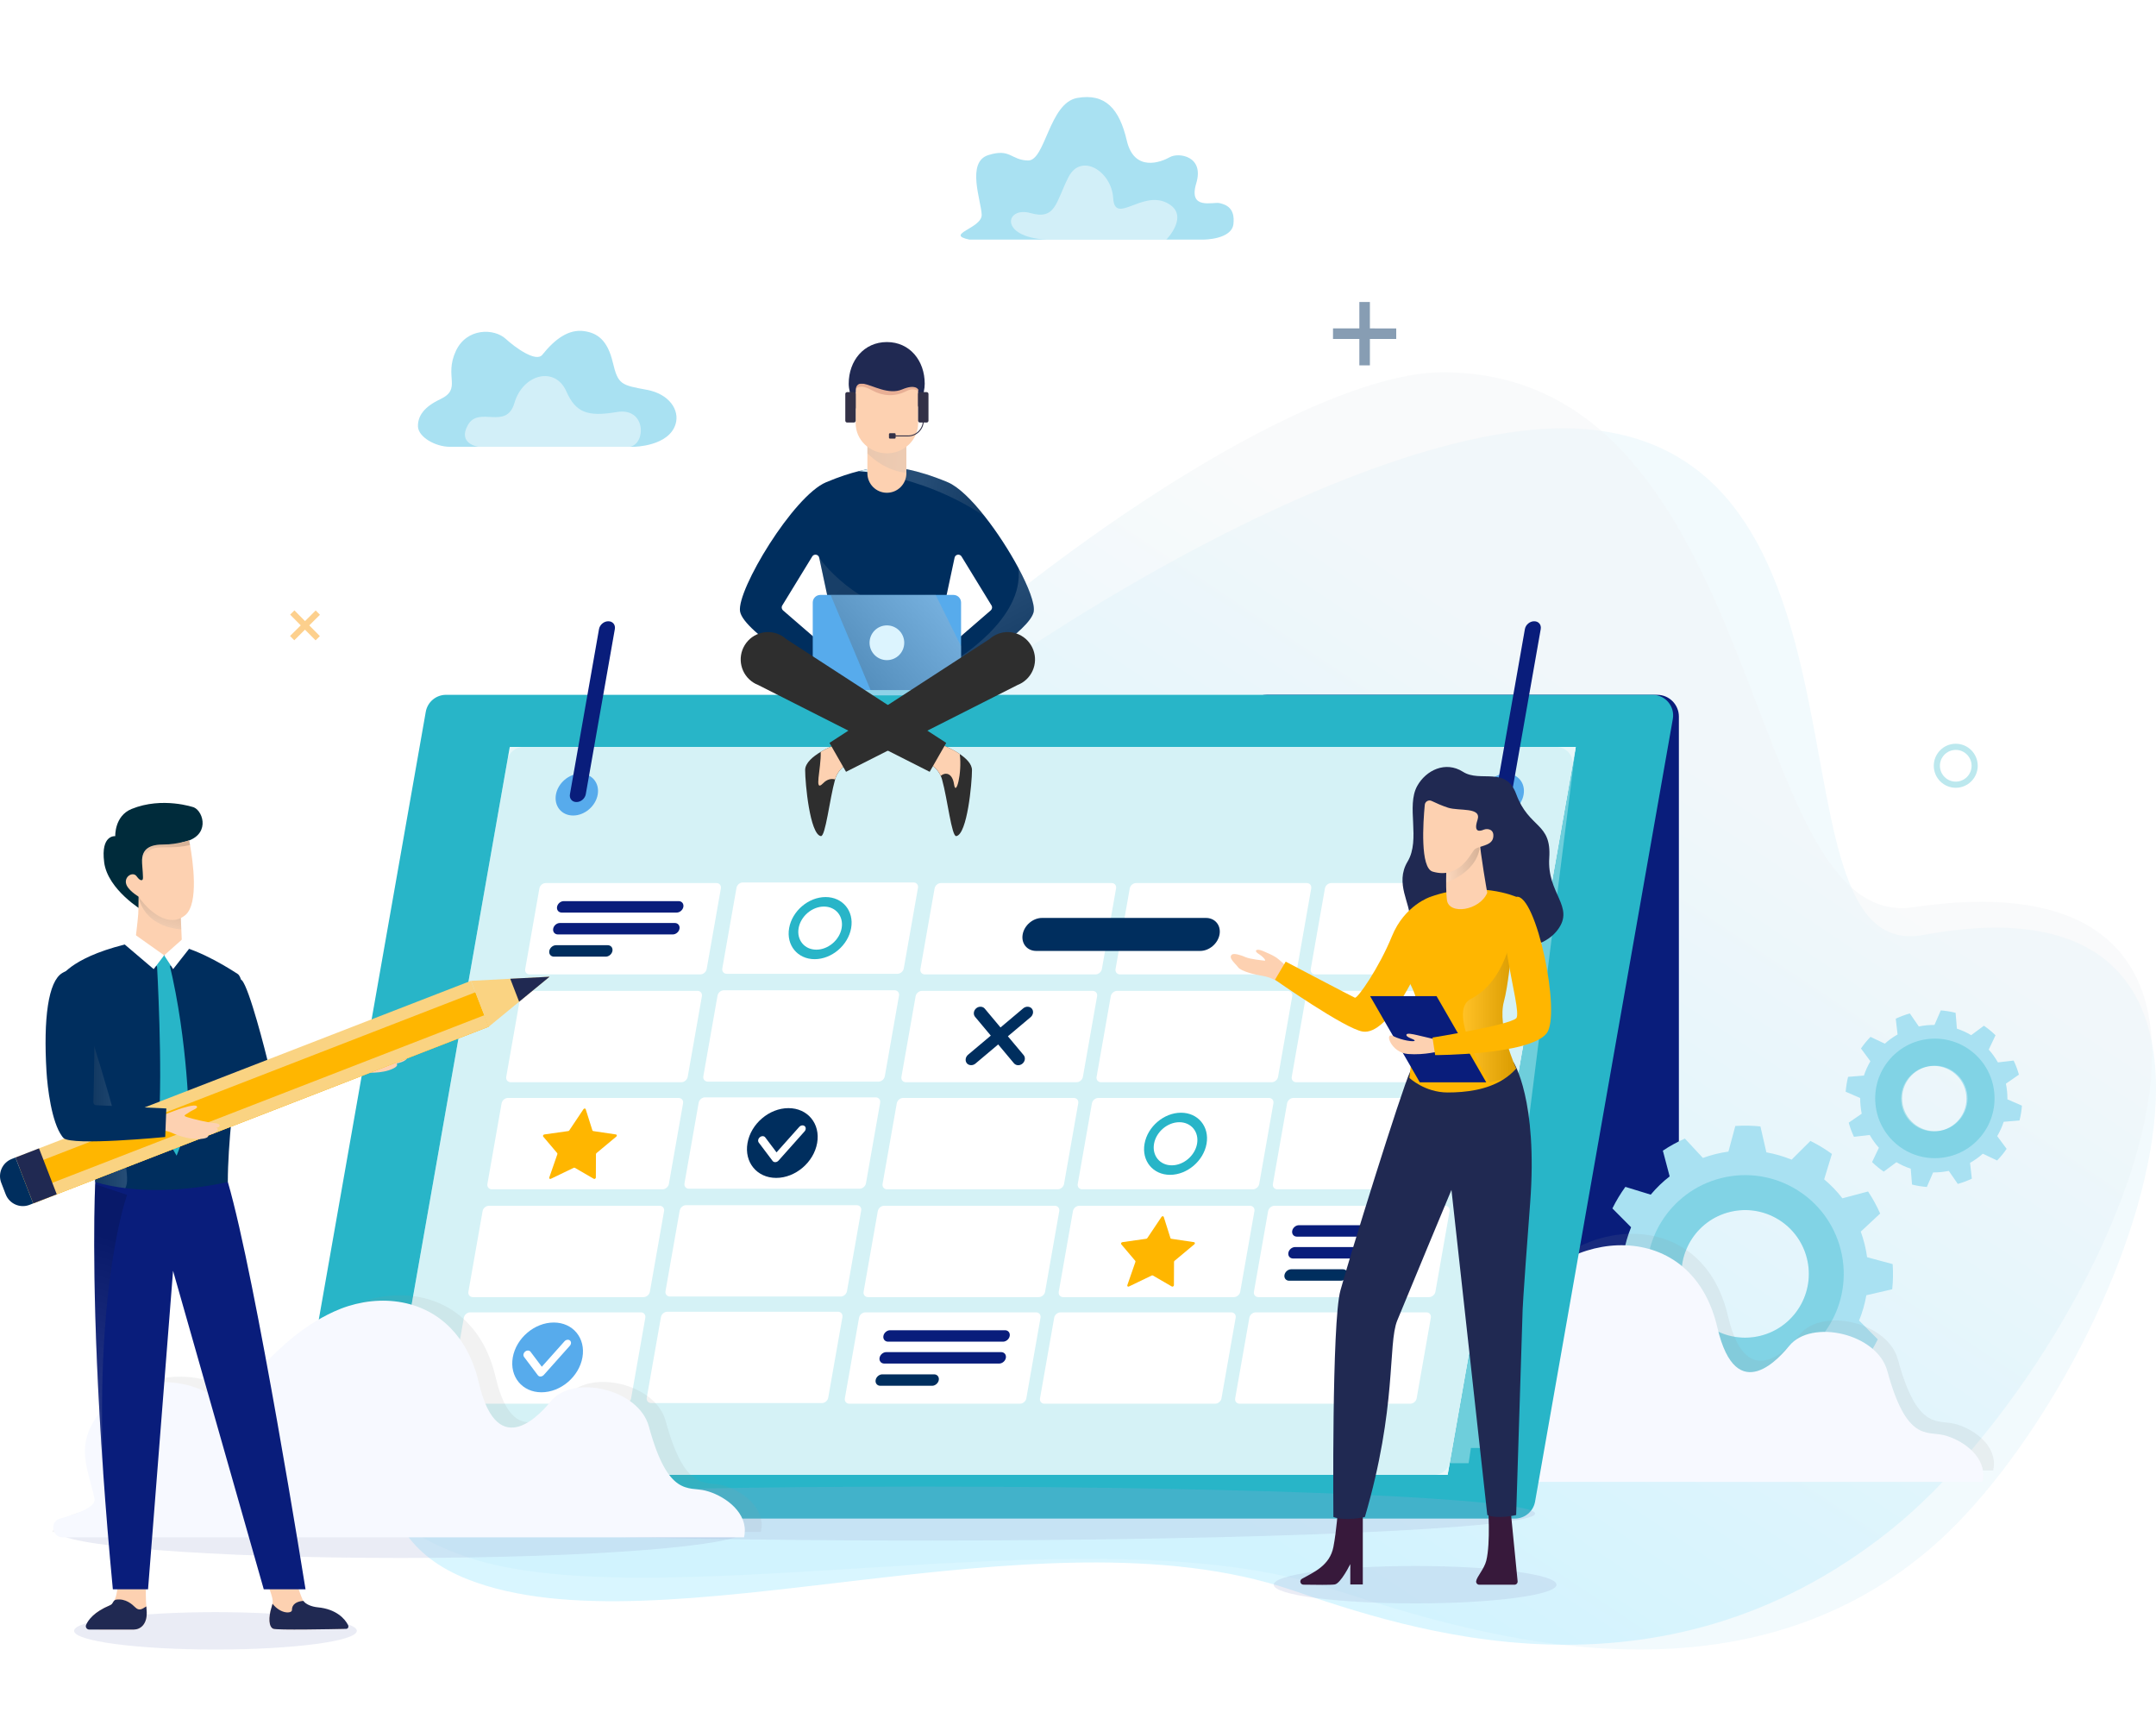 <svg width="200" height="160" viewBox="0 0 200 160" fill="none" xmlns="http://www.w3.org/2000/svg">
<rect width="200" height="160" fill="white"/>
<g clip-path="url(#clip0_1342_122)">
<path opacity="0.22" d="M19.986 153C27.229 153 33.101 152.223 33.101 151.265C33.101 150.308 27.229 149.531 19.986 149.531C12.743 149.531 6.871 150.308 6.871 151.265C6.871 152.223 12.743 153 19.986 153Z" fill="#9FAAD4"/>
<path opacity="0.15" d="M63.659 85.789C36.217 113.787 21.23 136.293 42.727 144.219C59.606 150.444 99.886 140.273 122.331 147.008C132.479 150.052 159.418 160.512 179.12 143.587C196.646 128.53 216.008 79.766 178.437 86.717C163.347 89.51 175.63 42.162 147.097 39.806C126.871 38.135 86.738 62.244 63.661 85.789H63.659Z" fill="#A9E1F2"/>
<path opacity="0.42" d="M190.568 123.81C186.12 131.12 180.604 137.745 175.377 141.921C153.789 159.171 130.509 151.106 119.834 147.483C96.221 139.471 61.237 153.481 43.415 146.499C32.579 142.252 33.734 130.859 43.68 113.56C47.975 106.08 53.915 97.499 61.237 87.914C82.538 60.036 118.752 34.578 133.77 34.535C164.232 34.45 161.321 86.547 177.473 84.15C206.74 79.806 202.467 104.26 190.568 123.81Z" fill="url(#paint0_linear_1342_122)"/>
<g opacity="0.47">
<path d="M129.521 30.463L127.077 30.461V28.013H126.099V30.461L123.657 30.459L123.655 31.438L126.099 31.44V33.889H127.077V31.44L129.521 31.442V30.463Z" fill="#002E5E"/>
</g>
<path d="M41.757 41.442H58.793C58.793 41.442 62.034 41.415 62.669 39.34C63.066 38.041 62.089 36.543 60.005 36.156C57.653 35.719 57.337 35.692 56.852 33.636C56.37 31.579 55.445 30.888 54.18 30.712C52.779 30.518 51.516 31.396 50.308 32.907C49.727 33.636 47.786 32.232 46.921 31.436C45.833 30.433 43.291 30.4 42.289 32.553C41.159 34.98 42.902 36.056 40.821 37.039C39.35 37.733 38.743 38.587 38.772 39.557C38.802 40.524 40.366 41.444 41.755 41.444L41.757 41.442Z" fill="#A9E1F2"/>
<path opacity="0.48" d="M44.386 41.442C44.386 41.442 42.411 41.179 43.405 39.42C44.429 37.608 46.967 39.955 47.725 37.368C48.507 34.697 51.489 33.934 52.533 36.297C53.393 38.245 54.471 38.686 57.21 38.218C59.947 37.751 59.943 41.177 58.428 41.44C56.913 41.701 44.388 41.44 44.388 41.44L44.386 41.442Z" fill="white"/>
<path d="M114.422 20.762C114.27 22.223 111.66 22.223 111.66 22.223H89.915C87.577 21.723 91.105 21.184 91.066 19.917C91.028 18.65 89.608 15.039 91.679 14.386C93.751 13.733 93.751 14.847 95.362 14.886C96.973 14.925 97.317 9.547 99.926 9.086C102.533 8.625 103.839 10.085 104.527 13.042C105.218 16 107.711 15.039 108.516 14.578C109.32 14.117 111.738 14.464 110.97 16.998C110.204 19.534 112.542 18.689 113.155 18.842C113.768 18.995 114.575 19.303 114.42 20.762H114.422Z" fill="#A9E1F2"/>
<path opacity="0.48" d="M97.069 22.222C92.628 21.996 93.262 19.099 95.604 19.766C97.946 20.433 97.946 18.723 99.118 16.426C100.289 14.129 103.118 15.887 103.264 18.381C103.411 20.874 105.9 17.685 108.192 18.791C110.485 19.897 108.192 22.224 108.192 22.224H97.067L97.069 22.222Z" fill="white"/>
<path d="M29.672 59.002L28.689 58.007L29.68 57.021L29.285 56.623L28.295 57.609L27.312 56.615L26.914 57.009L27.898 58.005L26.906 58.99L27.299 59.388L28.291 58.403L29.275 59.396L29.672 59.002Z" fill="#FDD08D"/>
<g opacity="0.31">
<path d="M181.425 73.07C180.3 73.07 179.386 72.154 179.386 71.028C179.386 69.901 180.3 68.985 181.425 68.985C182.549 68.985 183.463 69.901 183.463 71.028C183.463 72.154 182.549 73.07 181.425 73.07ZM181.425 69.557C180.614 69.557 179.956 70.216 179.956 71.028C179.956 71.84 180.614 72.499 181.425 72.499C182.235 72.499 182.893 71.84 182.893 71.028C182.893 70.216 182.235 69.557 181.425 69.557Z" fill="#28B5C8"/>
</g>
<path d="M117.49 64.445H153.723C154.837 64.445 155.741 65.351 155.741 66.467V132.281C155.741 133.397 154.837 134.303 153.723 134.303H76.19C74.603 134.303 73.635 132.553 74.481 131.206L115.781 65.392C116.15 64.802 116.795 64.445 117.49 64.445Z" fill="#091D7B"/>
<path d="M157.971 107.407L156.297 105.605C155.578 105.926 154.893 106.301 154.254 106.729L154.885 109.114C154.236 109.616 153.651 110.186 153.128 110.808L150.777 110.086C150.321 110.716 149.918 111.387 149.573 112.085L151.307 113.831C150.999 114.582 150.771 115.368 150.63 116.176L148.231 116.729C148.15 117.496 148.139 118.275 148.19 119.063L150.561 119.703C150.616 120.105 150.692 120.503 150.791 120.907C150.891 121.307 151.009 121.695 151.148 122.076L149.349 123.753C149.669 124.473 150.044 125.159 150.472 125.8L152.853 125.167C153.354 125.818 153.92 126.405 154.543 126.928L153.822 129.282C154.451 129.739 155.122 130.143 155.818 130.488L157.56 128.752C158.311 129.06 159.095 129.288 159.902 129.427L160.454 131.83C161.22 131.912 161.998 131.924 162.784 131.871L163.424 129.496C163.825 129.441 164.222 129.366 164.623 129.266C165.024 129.166 165.411 129.048 165.792 128.909L167.467 130.71C168.186 130.39 168.87 130.015 169.51 129.586L168.878 127.201C169.528 126.699 170.114 126.132 170.634 125.508L172.986 126.228C173.443 125.598 173.846 124.926 174.19 124.229L172.457 122.484C172.762 121.731 172.992 120.946 173.131 120.138L175.53 119.585C175.612 118.818 175.624 118.038 175.571 117.251L173.2 116.61C173.145 116.208 173.07 115.811 172.97 115.409C172.87 115.007 172.752 114.619 172.614 114.237L174.412 112.56C174.092 111.84 173.718 111.155 173.29 110.514L170.909 111.147C170.408 110.496 169.84 109.91 169.218 109.388L169.937 107.031C169.308 106.574 168.638 106.17 167.941 105.826L166.198 107.562C165.448 107.256 164.664 107.025 163.857 106.884L163.305 104.481C162.54 104.399 161.762 104.387 160.975 104.44L160.336 106.815C159.935 106.87 159.537 106.946 159.134 107.046C158.735 107.146 158.348 107.264 157.967 107.403L157.971 107.407ZM160.466 112.414C163.633 111.628 166.837 113.562 167.621 116.735C168.406 119.905 166.473 123.115 163.305 123.9C160.14 124.686 156.936 122.749 156.152 119.581C155.368 116.408 157.299 113.199 160.464 112.414H160.466Z" fill="#A9E1F2"/>
<path opacity="0.31" d="M159.688 109.268C154.787 110.484 151.797 115.45 153.013 120.36C154.227 125.269 159.185 128.264 164.085 127.048C168.988 125.832 171.978 120.866 170.764 115.955C169.55 111.045 164.592 108.05 159.688 109.268ZM160.466 112.414C163.633 111.628 166.837 113.562 167.621 116.735C168.405 119.905 166.472 123.115 163.305 123.9C160.14 124.686 156.936 122.749 156.152 119.581C155.368 116.408 157.299 113.199 160.464 112.414H160.466Z" fill="#28B5C8"/>
<path d="M177.999 95.208L177.163 93.998C176.711 94.127 176.275 94.29 175.858 94.488L176.027 95.953C175.601 96.194 175.202 96.479 174.844 96.804L173.516 96.173C173.192 96.508 172.894 96.867 172.632 97.252L173.507 98.434C173.261 98.852 173.057 99.299 172.904 99.764L171.438 99.882C171.324 100.329 171.251 100.79 171.212 101.26L172.558 101.845C172.558 102.086 172.568 102.329 172.593 102.576C172.617 102.82 172.652 103.061 172.701 103.298L171.493 104.134C171.621 104.589 171.784 105.026 171.982 105.442L173.444 105.273C173.685 105.699 173.972 106.097 174.294 106.46L173.664 107.788C173.998 108.115 174.359 108.411 174.742 108.674L175.923 107.799C176.339 108.045 176.785 108.247 177.249 108.4L177.367 109.869C177.813 109.984 178.274 110.057 178.742 110.096L179.327 108.747C179.567 108.747 179.811 108.739 180.056 108.715C180.3 108.69 180.54 108.651 180.777 108.604L181.614 109.814C182.066 109.686 182.502 109.523 182.917 109.325L182.75 107.86C183.176 107.619 183.573 107.333 183.934 107.011L185.26 107.639C185.586 107.305 185.881 106.946 186.144 106.56L185.27 105.379C185.516 104.961 185.718 104.514 185.873 104.049L187.337 103.93C187.453 103.485 187.527 103.024 187.563 102.553L186.217 101.968C186.217 101.727 186.209 101.484 186.186 101.239C186.162 100.992 186.123 100.752 186.077 100.515L187.284 99.678C187.158 99.225 186.995 98.789 186.795 98.371L185.335 98.54C185.093 98.114 184.808 97.716 184.486 97.353L185.113 96.024C184.779 95.698 184.421 95.402 184.036 95.139L182.856 96.016C182.439 95.767 181.995 95.565 181.53 95.412L181.41 93.943C180.966 93.829 180.506 93.756 180.037 93.717L179.451 95.067C179.21 95.067 178.968 95.076 178.724 95.098C178.479 95.123 178.237 95.161 178.001 95.208H177.999ZM179.09 98.883C180.758 98.719 182.243 99.942 182.406 101.61C182.569 103.281 181.349 104.767 179.681 104.93C178.013 105.093 176.528 103.873 176.365 102.204C176.202 100.533 177.422 99.046 179.088 98.883H179.09Z" fill="#A9E1F2"/>
<path opacity="0.31" d="M178.948 96.363C175.905 96.66 173.68 99.374 173.978 102.422C174.275 105.468 176.984 107.696 180.027 107.398C183.07 107.1 185.294 104.387 184.997 101.341C184.7 98.293 181.991 96.065 178.948 96.363ZM179.19 98.858C180.858 98.695 182.343 99.917 182.506 101.586C182.669 103.257 181.449 104.742 179.781 104.905C178.113 105.068 176.628 103.848 176.465 102.179C176.302 100.508 177.522 99.021 179.188 98.858H179.19Z" fill="#28B5C8"/>
<g style="mix-blend-mode:multiply" opacity="0.12">
<path d="M184.965 135.813C184.959 136.017 184.936 136.211 184.892 136.392H119.144C119.535 135.625 120.394 134.948 121.463 134.644C122.71 134.289 124.82 133.656 124.635 132.787C123.944 129.555 122.356 127.229 126.452 123.404C127.737 122.202 131.586 121.111 135.269 123.047C138.21 124.591 140.137 118.844 146.266 115.733C146.445 115.641 146.63 115.553 146.82 115.465C150.341 113.839 154.769 114.009 157.674 116.985C158.851 118.193 159.78 119.864 160.293 122.068C162.073 129.698 166.265 124.624 166.972 123.763C169.021 121.266 175.111 122.604 176.06 126.103C177.848 132.697 179.728 131.663 181.311 132.059C182.894 132.454 185.006 133.842 184.965 135.815V135.813Z" fill="#8D9294"/>
</g>
<path d="M183.979 136.872C183.973 137.076 183.95 137.27 183.906 137.452H120.712C119.695 137.452 119.469 135.997 120.447 135.713C120.457 135.709 120.467 135.707 120.48 135.703C121.726 135.348 123.836 134.716 123.651 133.847C122.96 130.615 121.372 128.289 125.468 124.464C126.753 123.262 130.602 122.17 134.285 124.107C137.226 125.651 139.153 119.904 145.282 116.792C145.461 116.7 145.646 116.613 145.836 116.525C149.357 114.899 153.785 115.068 156.69 118.045C157.867 119.253 158.796 120.924 159.309 123.127C161.089 130.758 165.281 125.684 165.988 124.823C168.037 122.325 174.127 123.664 175.076 127.163C176.864 133.757 178.744 132.722 180.327 133.118C181.91 133.514 184.022 134.901 183.981 136.874L183.979 136.872Z" fill="#F7F9FF"/>
<path d="M140.521 140.854H28.595C27.41 140.854 26.511 139.783 26.717 138.614L39.496 66.024C39.657 65.112 40.449 64.447 41.374 64.447H153.3C154.486 64.447 155.384 65.518 155.178 66.687L142.401 139.277C142.24 140.189 141.448 140.854 140.523 140.854H140.521Z" fill="#28B5C8"/>
<path d="M137.988 134.304H133.317L143.42 72.648L146.174 69.281L137.988 134.304Z" fill="#6ECEDB"/>
<path d="M116.373 135.715H136.238L146.174 69.281L128.903 83.585L116.373 135.715Z" fill="#6ECEDB"/>
<path d="M47.291 69.281H146.174L134.287 136.799" fill="white"/>
<path d="M134.287 136.799H37.608C36.459 136.799 35.588 135.76 35.787 134.626L47.289 69.283H146.172L134.287 136.801V136.799Z" fill="white"/>
<path opacity="0.16" d="M134.287 136.799H37.425C36.372 136.799 35.574 135.846 35.757 134.808L47.291 69.281H146.174L134.289 136.799H134.287Z" fill="#6ECEDB"/>
<path opacity="0.16" d="M133.028 136.799H37.194C36.262 136.799 35.555 135.956 35.718 135.036L47.073 70.526C47.199 69.808 47.822 69.283 48.55 69.283H144.385C145.318 69.283 146.025 70.126 145.862 71.046L134.507 135.556C134.381 136.274 133.757 136.799 133.03 136.799H133.028Z" fill="#6ECEDB"/>
<path d="M55.446 73.7C55.257 74.773 54.236 75.642 53.167 75.642C52.097 75.642 51.383 74.773 51.57 73.7C51.759 72.627 52.78 71.758 53.849 71.758C54.918 71.758 55.633 72.627 55.446 73.7Z" fill="#57ABEC"/>
<path d="M141.337 73.7C141.147 74.773 140.127 75.642 139.057 75.642C137.988 75.642 137.273 74.773 137.46 73.7C137.65 72.627 138.67 71.758 139.74 71.758C140.809 71.758 141.524 72.627 141.337 73.7Z" fill="#57ABEC"/>
<path d="M64.968 90.379H49.132C48.857 90.379 48.672 90.155 48.721 89.879L50.036 82.406C50.085 82.131 50.348 81.906 50.623 81.906H66.459C66.734 81.906 66.92 82.131 66.871 82.406L65.555 89.879C65.506 90.155 65.243 90.379 64.968 90.379Z" fill="white"/>
<path d="M83.252 90.324H67.416C67.141 90.324 66.956 90.099 67.005 89.824L68.321 82.35C68.37 82.075 68.632 81.851 68.907 81.851H84.743C85.018 81.851 85.204 82.075 85.155 82.35L83.839 89.824C83.79 90.099 83.528 90.324 83.252 90.324Z" fill="white"/>
<path d="M101.628 90.379H85.792C85.517 90.379 85.332 90.155 85.381 89.879L86.697 82.406C86.746 82.131 87.008 81.906 87.283 81.906H103.119C103.394 81.906 103.58 82.131 103.531 82.406L102.215 89.879C102.166 90.155 101.903 90.379 101.628 90.379Z" fill="white"/>
<path d="M119.732 90.379H103.896C103.621 90.379 103.436 90.155 103.484 89.879L104.8 82.406C104.849 82.131 105.112 81.906 105.387 81.906H121.223C121.498 81.906 121.683 82.131 121.634 82.406L120.319 89.879C120.27 90.155 120.007 90.379 119.732 90.379Z" fill="white"/>
<path d="M137.837 90.379H122.001C121.726 90.379 121.541 90.155 121.59 89.879L122.906 82.406C122.955 82.131 123.217 81.906 123.492 81.906H139.328C139.603 81.906 139.789 82.131 139.74 82.406L138.424 89.879C138.375 90.155 138.112 90.379 137.837 90.379Z" fill="white"/>
<path d="M63.209 100.38H47.372C47.097 100.38 46.912 100.156 46.961 99.88L48.277 92.407C48.326 92.132 48.588 91.907 48.863 91.907H64.7C64.975 91.907 65.16 92.132 65.111 92.407L63.795 99.88C63.746 100.156 63.483 100.38 63.209 100.38Z" fill="white"/>
<path d="M81.493 100.325H65.657C65.382 100.325 65.196 100.1 65.245 99.825L66.561 92.351C66.61 92.076 66.873 91.852 67.147 91.852H82.984C83.259 91.852 83.444 92.076 83.395 92.351L82.079 99.825C82.03 100.1 81.768 100.325 81.493 100.325Z" fill="white"/>
<path d="M99.869 100.38H84.032C83.758 100.38 83.572 100.156 83.621 99.88L84.937 92.407C84.986 92.132 85.249 91.907 85.523 91.907H101.36C101.635 91.907 101.82 92.132 101.771 92.407L100.455 99.88C100.406 100.156 100.144 100.38 99.869 100.38Z" fill="white"/>
<path d="M117.972 100.38H102.136C101.861 100.38 101.676 100.156 101.725 99.88L103.04 92.407C103.089 92.132 103.352 91.907 103.627 91.907H119.463C119.738 91.907 119.923 92.132 119.875 92.407L118.559 99.88C118.51 100.156 118.247 100.38 117.972 100.38Z" fill="white"/>
<path d="M136.076 100.38H120.24C119.965 100.38 119.779 100.156 119.828 99.88L121.144 92.407C121.193 92.132 121.456 91.907 121.731 91.907H137.567C137.842 91.907 138.027 92.132 137.978 92.407L136.662 99.88C136.613 100.156 136.351 100.38 136.076 100.38Z" fill="white"/>
<path d="M61.462 110.312H45.625C45.35 110.312 45.165 110.088 45.214 109.812L46.53 102.339C46.578 102.063 46.841 101.839 47.116 101.839H62.952C63.227 101.839 63.413 102.063 63.364 102.339L62.048 109.812C61.999 110.088 61.736 110.312 61.462 110.312Z" fill="white"/>
<path d="M79.744 110.257H63.907C63.633 110.257 63.447 110.033 63.496 109.757L64.812 102.284C64.861 102.009 65.124 101.784 65.398 101.784H81.235C81.51 101.784 81.695 102.009 81.646 102.284L80.33 109.757C80.281 110.033 80.019 110.257 79.744 110.257Z" fill="white"/>
<path d="M98.12 110.312H82.284C82.009 110.312 81.823 110.088 81.872 109.812L83.188 102.339C83.237 102.063 83.499 101.839 83.775 101.839H99.611C99.886 101.839 100.071 102.063 100.022 102.339L98.706 109.812C98.657 110.088 98.395 110.312 98.12 110.312Z" fill="white"/>
<path d="M116.224 110.312H100.388C100.113 110.312 99.928 110.088 99.977 109.812L101.292 102.339C101.341 102.063 101.604 101.839 101.879 101.839H117.715C117.99 101.839 118.175 102.063 118.127 102.339L116.811 109.812C116.762 110.088 116.499 110.312 116.224 110.312Z" fill="white"/>
<path d="M134.328 110.312H118.492C118.217 110.312 118.031 110.088 118.08 109.812L119.396 102.339C119.445 102.063 119.708 101.839 119.982 101.839H135.819C136.094 101.839 136.279 102.063 136.23 102.339L134.914 109.812C134.865 110.088 134.603 110.312 134.328 110.312Z" fill="white"/>
<path d="M59.699 120.313H43.863C43.588 120.313 43.402 120.089 43.451 119.813L44.767 112.34C44.816 112.064 45.079 111.84 45.354 111.84H61.19C61.465 111.84 61.65 112.064 61.601 112.34L60.285 119.813C60.236 120.089 59.974 120.313 59.699 120.313Z" fill="white"/>
<path d="M77.984 120.258H62.148C61.873 120.258 61.688 120.034 61.736 119.758L63.052 112.285C63.101 112.01 63.364 111.785 63.639 111.785H79.475C79.75 111.785 79.935 112.01 79.886 112.285L78.57 119.758C78.522 120.034 78.259 120.258 77.984 120.258Z" fill="white"/>
<path d="M96.36 120.313H80.524C80.249 120.313 80.063 120.089 80.112 119.813L81.428 112.34C81.477 112.064 81.74 111.84 82.015 111.84H97.851C98.126 111.84 98.311 112.064 98.262 112.34L96.947 119.813C96.898 120.089 96.635 120.313 96.36 120.313Z" fill="white"/>
<path d="M114.462 120.313H98.626C98.351 120.313 98.166 120.089 98.215 119.813L99.531 112.34C99.579 112.064 99.842 111.84 100.117 111.84H115.953C116.228 111.84 116.414 112.064 116.365 112.34L115.049 119.813C115 120.089 114.737 120.313 114.462 120.313Z" fill="white"/>
<path d="M132.568 120.313H116.732C116.457 120.313 116.271 120.089 116.32 119.813L117.636 112.34C117.685 112.064 117.948 111.84 118.223 111.84H134.059C134.334 111.84 134.519 112.064 134.47 112.34L133.155 119.813C133.106 120.089 132.843 120.313 132.568 120.313Z" fill="white"/>
<path d="M57.959 130.199H42.123C41.848 130.199 41.663 129.974 41.712 129.699L43.028 122.225C43.077 121.95 43.339 121.726 43.614 121.726H59.45C59.725 121.726 59.911 121.95 59.862 122.225L58.546 129.699C58.497 129.974 58.234 130.199 57.959 130.199Z" fill="white"/>
<path d="M76.244 130.141H60.407C60.133 130.141 59.947 129.917 59.996 129.641L61.312 122.168C61.361 121.892 61.623 121.668 61.898 121.668H77.735C78.01 121.668 78.195 121.892 78.146 122.168L76.83 129.641C76.781 129.917 76.519 130.141 76.244 130.141Z" fill="white"/>
<path d="M94.621 130.199H78.784C78.51 130.199 78.324 129.974 78.373 129.699L79.689 122.225C79.738 121.95 80.001 121.726 80.275 121.726H96.112C96.387 121.726 96.572 121.95 96.523 122.225L95.207 129.699C95.158 129.974 94.896 130.199 94.621 130.199Z" fill="white"/>
<path d="M112.723 130.199H96.887C96.612 130.199 96.427 129.974 96.476 129.699L97.791 122.225C97.84 121.95 98.103 121.726 98.378 121.726H114.214C114.489 121.726 114.674 121.95 114.626 122.225L113.31 129.699C113.261 129.974 112.998 130.199 112.723 130.199Z" fill="white"/>
<path d="M130.829 130.199H114.993C114.718 130.199 114.532 129.974 114.581 129.699L115.897 122.225C115.946 121.95 116.208 121.726 116.483 121.726H132.32C132.595 121.726 132.78 121.95 132.731 122.225L131.415 129.699C131.366 129.974 131.104 130.199 130.829 130.199Z" fill="white"/>
<path d="M62.771 84.644H52.11C51.819 84.644 51.623 84.407 51.674 84.114C51.725 83.822 52.004 83.583 52.295 83.583H62.956C63.247 83.583 63.443 83.82 63.392 84.114C63.341 84.405 63.062 84.644 62.771 84.644Z" fill="#091D7B"/>
<path d="M62.412 86.672H51.752C51.46 86.672 51.265 86.436 51.316 86.142C51.367 85.85 51.646 85.611 51.937 85.611H62.597C62.889 85.611 63.084 85.848 63.033 86.142C62.983 86.433 62.703 86.672 62.412 86.672Z" fill="#091D7B"/>
<path d="M56.192 88.733H51.391C51.1 88.733 50.904 88.496 50.955 88.202C51.006 87.911 51.285 87.672 51.577 87.672H56.377C56.669 87.672 56.864 87.909 56.813 88.202C56.762 88.494 56.483 88.733 56.192 88.733Z" fill="#002E5E"/>
<path d="M93.044 124.445H82.383C82.092 124.445 81.897 124.208 81.948 123.914C81.998 123.622 82.278 123.384 82.569 123.384H93.229C93.521 123.384 93.716 123.62 93.665 123.914C93.614 124.206 93.335 124.445 93.044 124.445Z" fill="#091D7B"/>
<path d="M92.688 126.475H82.027C81.736 126.475 81.54 126.238 81.591 125.945C81.642 125.653 81.921 125.414 82.212 125.414H92.873C93.164 125.414 93.36 125.651 93.309 125.945C93.258 126.236 92.979 126.475 92.688 126.475Z" fill="#091D7B"/>
<path d="M86.464 128.536H81.664C81.372 128.536 81.177 128.299 81.228 128.005C81.279 127.713 81.558 127.475 81.849 127.475H86.65C86.941 127.475 87.137 127.711 87.086 128.005C87.035 128.297 86.756 128.536 86.464 128.536Z" fill="#002E5E"/>
<path d="M130.967 114.703H120.306C120.015 114.703 119.819 114.466 119.87 114.172C119.921 113.88 120.2 113.642 120.492 113.642H131.152C131.443 113.642 131.639 113.878 131.588 114.172C131.537 114.464 131.258 114.703 130.967 114.703Z" fill="#091D7B"/>
<path d="M130.61 116.731H119.95C119.659 116.731 119.463 116.494 119.514 116.2C119.565 115.909 119.844 115.67 120.135 115.67H130.796C131.087 115.67 131.283 115.907 131.232 116.2C131.181 116.492 130.902 116.731 130.61 116.731Z" fill="#091D7B"/>
<path d="M124.388 118.791H119.587C119.296 118.791 119.101 118.555 119.152 118.261C119.203 117.969 119.482 117.73 119.773 117.73H124.574C124.865 117.73 125.06 117.967 125.009 118.261C124.959 118.553 124.68 118.791 124.388 118.791Z" fill="#002E5E"/>
<path d="M106.951 118.31L108.706 119.328C108.784 119.373 108.896 119.299 108.898 119.205L108.908 117.047C108.908 117.008 108.928 116.969 108.959 116.943L110.792 115.414C110.873 115.347 110.855 115.229 110.761 115.215L108.653 114.9C108.617 114.894 108.588 114.872 108.576 114.837L107.955 112.874C107.926 112.787 107.804 112.787 107.745 112.874L106.431 114.837C106.409 114.872 106.37 114.896 106.331 114.9L104.113 115.215C104.016 115.229 103.957 115.347 104.014 115.414L105.309 116.943C105.331 116.969 105.337 117.008 105.325 117.047L104.576 119.205C104.543 119.301 104.631 119.373 104.722 119.328L106.837 118.31C106.873 118.291 106.914 118.291 106.944 118.31H106.951Z" fill="#FFB600"/>
<path d="M53.327 108.32L55.082 109.338C55.16 109.383 55.272 109.31 55.274 109.216L55.284 107.057C55.284 107.019 55.304 106.98 55.335 106.953L57.168 105.425C57.249 105.358 57.231 105.24 57.139 105.225L55.031 104.911C54.995 104.905 54.966 104.883 54.954 104.848L54.333 102.885C54.306 102.797 54.182 102.797 54.123 102.885L52.809 104.848C52.787 104.883 52.75 104.907 52.709 104.911L50.491 105.225C50.394 105.24 50.334 105.358 50.392 105.425L51.687 106.953C51.709 106.98 51.715 107.019 51.703 107.057L50.954 109.216C50.921 109.312 51.009 109.383 51.1 109.338L53.215 108.32C53.251 108.302 53.292 108.302 53.322 108.32H53.327Z" fill="#FFB600"/>
<path d="M93.156 96.088L95.452 94.157C95.598 94.035 95.635 93.835 95.533 93.711C95.433 93.586 95.234 93.584 95.087 93.707L92.785 95.645L91.164 93.707C91.062 93.584 90.861 93.584 90.716 93.711C90.572 93.835 90.537 94.035 90.641 94.157L92.256 96.088L89.96 98.018C89.814 98.14 89.777 98.34 89.879 98.464C89.93 98.528 90.005 98.558 90.087 98.558C90.168 98.558 90.252 98.528 90.325 98.466L92.627 96.528L94.248 98.466C94.299 98.528 94.374 98.558 94.454 98.558C94.533 98.558 94.623 98.528 94.696 98.464C94.841 98.34 94.875 98.14 94.771 98.018L93.156 96.088Z" fill="#002E5E"/>
<path d="M94.453 98.803C94.299 98.803 94.156 98.738 94.06 98.626L92.596 96.876L90.48 98.657C90.239 98.859 89.866 98.842 89.687 98.62C89.504 98.394 89.555 98.04 89.801 97.832L91.911 96.057L90.451 94.313C90.264 94.089 90.31 93.736 90.555 93.525C90.793 93.319 91.164 93.332 91.347 93.55L92.812 95.3L94.928 93.519C95.168 93.317 95.539 93.334 95.72 93.556C95.903 93.782 95.853 94.135 95.606 94.344L93.496 96.119L94.956 97.863C95.144 98.087 95.097 98.44 94.853 98.65C94.739 98.749 94.596 98.803 94.453 98.803ZM92.657 96.19L94.433 98.314L94.453 98.318C94.48 98.318 94.51 98.306 94.537 98.283C94.59 98.236 94.592 98.183 94.586 98.177L92.814 96.059L95.294 93.972C95.347 93.927 95.352 93.874 95.343 93.864C95.299 93.862 95.268 93.872 95.242 93.895L92.753 95.988L90.977 93.864C90.93 93.858 90.899 93.872 90.875 93.895C90.824 93.938 90.82 93.993 90.826 94.001L92.598 96.119L90.117 98.206C90.066 98.249 90.06 98.304 90.068 98.314C90.101 98.318 90.133 98.314 90.17 98.283L92.659 96.19H92.657Z" fill="#002E5E"/>
<path d="M75.802 106.019C75.489 107.806 73.786 109.255 72.002 109.255C70.218 109.255 69.026 107.806 69.342 106.019C69.655 104.232 71.358 102.783 73.142 102.783C74.927 102.783 76.118 104.232 75.802 106.019Z" fill="#002E5E"/>
<path d="M71.91 107.794C71.812 107.794 71.726 107.754 71.671 107.682L70.386 105.977C70.278 105.834 70.325 105.611 70.492 105.477C70.657 105.344 70.879 105.352 70.987 105.495L72.034 106.886L74.136 104.53C74.276 104.371 74.502 104.336 74.641 104.448C74.779 104.563 74.775 104.783 74.635 104.94L72.221 107.648C72.144 107.733 72.038 107.788 71.932 107.794C71.924 107.794 71.918 107.794 71.91 107.794Z" fill="white"/>
<path d="M54.029 125.904C53.715 127.691 52.013 129.14 50.228 129.14C48.444 129.14 47.253 127.691 47.568 125.904C47.882 124.117 49.585 122.668 51.369 122.668C53.153 122.668 54.345 124.117 54.029 125.904Z" fill="#57ABEC"/>
<path d="M50.136 127.678C50.038 127.678 49.953 127.637 49.898 127.566L48.613 125.86C48.505 125.718 48.552 125.495 48.719 125.36C48.884 125.228 49.106 125.236 49.214 125.379L50.261 126.77L52.362 124.414C52.503 124.255 52.729 124.22 52.868 124.332C53.006 124.446 53.002 124.667 52.861 124.824L50.448 127.529C50.37 127.615 50.265 127.67 50.159 127.676C50.151 127.676 50.144 127.676 50.136 127.676V127.678Z" fill="white"/>
<path d="M75.572 88.967C73.985 88.967 72.922 87.673 73.203 86.086C73.482 84.496 75.002 83.205 76.586 83.205C78.171 83.205 79.236 84.499 78.955 86.086C78.676 87.675 77.157 88.967 75.572 88.967ZM76.432 84.087C75.332 84.087 74.279 84.984 74.083 86.086C73.89 87.188 74.627 88.085 75.727 88.085C76.827 88.085 77.88 87.188 78.075 86.086C78.269 84.984 77.531 84.087 76.432 84.087Z" fill="#28B5C8"/>
<path d="M108.542 108.97C106.955 108.97 105.892 107.676 106.173 106.089C106.452 104.499 107.971 103.208 109.556 103.208C111.141 103.208 112.206 104.502 111.925 106.089C111.646 107.678 110.126 108.97 108.542 108.97ZM109.401 104.089C108.301 104.089 107.248 104.987 107.053 106.089C106.859 107.191 107.597 108.088 108.697 108.088C109.796 108.088 110.849 107.191 111.045 106.089C111.239 104.987 110.501 104.089 109.401 104.089Z" fill="#28B5C8"/>
<path d="M111.332 88.202H96.125C95.282 88.202 94.718 87.516 94.867 86.672C95.015 85.827 95.82 85.142 96.665 85.142H111.872C112.715 85.142 113.279 85.827 113.131 86.672C112.982 87.516 112.177 88.202 111.332 88.202Z" fill="#002E5E"/>
<path d="M53.487 74.392H53.465C53.066 74.392 52.799 74.067 52.87 73.667L55.567 58.349C55.638 57.949 56.019 57.625 56.418 57.625H56.44C56.84 57.625 57.106 57.949 57.035 58.349L54.339 73.667C54.267 74.067 53.886 74.392 53.487 74.392Z" fill="#091D7B"/>
<path d="M139.377 74.392H139.354C138.955 74.392 138.688 74.067 138.76 73.667L141.456 58.349C141.528 57.949 141.908 57.625 142.308 57.625H142.33C142.729 57.625 142.996 57.949 142.925 58.349L140.228 73.667C140.157 74.067 139.776 74.392 139.377 74.392Z" fill="#091D7B"/>
<path d="M95.897 56.702C95.618 58.477 89.53 62.158 88.243 62.917C88.088 63.009 88.002 63.058 88.002 63.058L87.681 62.86L87.11 62.507L85.931 61.783L91.917 56.606C92.047 56.482 92.07 56.28 91.964 56.137L89.208 51.634C89.053 51.345 88.62 51.404 88.552 51.726L87.387 57.188L86.803 57.425L82.273 59.263L77.159 57.188L75.991 51.726C75.924 51.404 75.49 51.345 75.335 51.634L72.58 56.137C72.474 56.282 72.496 56.482 72.627 56.606L78.613 61.783L76.543 63.058C76.543 63.058 68.954 58.688 68.649 56.702C68.341 54.717 73.588 46.014 76.631 44.73C77.849 44.218 78.876 43.896 79.67 43.696C80.859 43.396 81.523 43.363 81.523 43.363L81.735 43.988L82.273 45.571L82.737 44.2L83.02 43.363C83.02 43.363 84.872 43.451 87.917 44.73C88.915 45.151 90.149 46.373 91.349 47.895C92.506 49.359 93.626 51.1 94.469 52.673C95.414 54.444 96.003 55.994 95.893 56.702H95.897Z" fill="#002E5E"/>
<path d="M81.523 43.363L81.735 43.988C80.458 43.743 79.668 43.696 79.668 43.696C80.858 43.394 81.522 43.363 81.522 43.363H81.523Z" fill="#D0EBF5"/>
<path style="mix-blend-mode:multiply" opacity="0.15" d="M91.351 47.898C88.231 45.788 85.006 44.729 82.739 44.203L83.022 43.366C83.022 43.366 84.874 43.454 87.919 44.733C88.917 45.154 90.151 46.376 91.351 47.898Z" fill="url(#paint1_linear_1342_122)"/>
<path style="mix-blend-mode:multiply" opacity="0.15" d="M95.897 56.702C95.618 58.475 89.53 62.158 88.243 62.917L87.683 62.86L86.805 62.768L87.112 62.507L88.607 61.228C88.607 61.228 95.052 57.451 94.473 52.673C95.418 54.444 96.007 55.994 95.899 56.7L95.897 56.702Z" fill="url(#paint2_linear_1342_122)"/>
<path style="mix-blend-mode:multiply" opacity="0.15" d="M86.803 57.427L82.273 59.265L77.158 57.19L75.991 51.728C75.991 51.728 79.222 56.527 85.65 57.233C86.108 57.282 86.489 57.349 86.803 57.427Z" fill="url(#paint3_linear_1342_122)"/>
<path d="M84.08 40.23V43.894C84.08 44.894 83.272 45.706 82.274 45.706H82.269C81.272 45.706 80.463 44.894 80.463 43.894V40.23H84.078H84.08Z" fill="#FDD1B1"/>
<path style="mix-blend-mode:multiply" opacity="0.21" d="M80.465 40.487L80.571 40.23H84.08V43.859C82.331 43.667 81.082 42.666 80.465 42.047V40.489V40.487Z" fill="url(#paint4_linear_1342_122)"/>
<path d="M85.781 35.591C85.781 36.521 85.333 37.574 84.785 38.241C84.078 39.104 83.473 39.455 82.272 39.455C81.07 39.455 80.569 39.471 79.862 38.608C79.314 37.941 78.73 36.521 78.73 35.591C78.73 33.457 80.141 31.727 82.272 31.727C84.402 31.727 85.781 33.457 85.781 35.591Z" fill="#202952"/>
<path d="M85.168 35.591V39.259C85.168 40.797 83.87 42.046 82.271 42.046C80.672 42.046 79.375 40.797 79.375 39.259V35.591H85.166H85.168Z" fill="#FDD1B1"/>
<path d="M89.153 55.887V63.35C89.153 63.742 88.835 64.056 88.448 64.056H76.099C75.712 64.056 75.394 63.742 75.394 63.35V55.887C75.394 55.495 75.712 55.181 76.099 55.181H88.448C88.837 55.181 89.153 55.495 89.153 55.887Z" fill="#57ABEC"/>
<path style="mix-blend-mode:screen" opacity="0.3" d="M89.153 59.937V63.35C89.153 63.742 88.836 64.056 88.449 64.056H80.78L77.051 55.181H86.797L89.153 59.937Z" fill="url(#paint5_linear_1342_122)"/>
<path d="M88.842 64.019H75.884V64.499H88.842V64.019Z" fill="#8ED2E8"/>
<path d="M83.882 59.619C83.882 60.508 83.161 61.23 82.273 61.23C81.385 61.23 80.664 60.508 80.664 59.619C80.664 58.729 81.385 58.007 82.273 58.007C83.161 58.007 83.882 58.729 83.882 59.619Z" fill="#DCF4FE"/>
<path d="M90.166 71.421C90.166 72.65 89.724 77.377 88.712 77.552C88.276 77.628 87.899 74.115 87.388 72.297C87.355 72.18 87.314 72.07 87.269 71.968C86.703 70.699 85.2 70.422 84.744 70.367C84.66 70.356 84.609 70.354 84.609 70.354L84.725 70.309L87.614 69.191C87.614 69.191 88.351 69.481 89.031 69.94C89.618 70.336 90.164 70.856 90.164 71.423L90.166 71.421Z" fill="#2E2E2E"/>
<path d="M88.5 72.743C88.355 71.738 87.734 71.568 87.269 71.966C86.703 70.697 85.2 70.42 84.744 70.365L84.728 70.308L87.616 69.189C87.616 69.189 88.353 69.479 89.033 69.938C89.261 71.73 88.673 73.933 88.502 72.746L88.5 72.743Z" fill="#FDD1B1"/>
<path d="M87.775 68.907L86.241 71.588L72.24 64.5H72.234L72.23 64.496L70.311 63.525C70.172 63.472 70.04 63.409 69.912 63.327C68.72 62.589 68.354 61.024 69.089 59.832C69.822 58.639 71.384 58.27 72.578 59.006C72.708 59.088 72.824 59.179 72.934 59.277L85.041 67.132L87.775 68.905V68.907Z" fill="#2E2E2E"/>
<path d="M80.245 70.352C80.245 70.352 79.897 70.371 79.44 70.505C78.736 70.712 77.778 71.191 77.467 72.295C76.955 74.115 76.577 77.628 76.143 77.552C75.128 77.375 74.689 72.65 74.689 71.421C74.689 70.752 75.446 70.15 76.133 69.74C76.709 69.398 77.239 69.189 77.239 69.189L79.668 70.13L80.243 70.352H80.245Z" fill="#2E2E2E"/>
<path d="M79.668 70.13L79.44 70.505C78.735 70.712 77.778 71.191 77.466 72.295C77.153 72.205 76.751 72.24 76.34 72.664C75.472 73.558 76.187 71.309 76.132 69.74C76.709 69.398 77.238 69.189 77.238 69.189L79.668 70.13Z" fill="#FDD1B1"/>
<path d="M94.812 63.328C96.004 62.589 96.37 61.024 95.635 59.833C94.898 58.639 93.335 58.272 92.146 59.008C92.016 59.088 91.9 59.18 91.79 59.278L76.947 68.906L78.481 71.587L94.413 63.526C94.549 63.471 94.684 63.407 94.814 63.326L94.812 63.328Z" fill="#2E2E2E"/>
<path d="M85.168 35.591V36.26C84.911 36.105 84.55 36.034 84.08 36.276C83.015 36.825 81.897 36.746 80.935 36.223C80.196 35.823 79.776 35.734 79.375 36.07V35.591H85.166H85.168Z" fill="#E8AF95"/>
<path d="M79.377 36.37C79.377 36.37 79.253 35.438 80.112 35.591C80.972 35.746 82.428 36.652 83.683 36.121C84.939 35.591 85.168 36.121 85.168 36.121C85.168 36.121 85.98 36.254 85.648 35.481C85.316 34.707 84.565 34.024 83.595 34.177C82.626 34.332 80.53 34.928 80.045 34.928C79.56 34.928 78.833 35.262 78.833 35.262L79.377 36.37Z" fill="#202952"/>
<path d="M79.205 36.37H78.584C78.49 36.37 78.413 36.447 78.413 36.541V39.02C78.413 39.115 78.49 39.192 78.584 39.192H79.205C79.3 39.192 79.376 39.115 79.376 39.02V36.541C79.376 36.447 79.3 36.37 79.205 36.37Z" fill="#333147"/>
<path d="M85.959 36.37H85.338C85.244 36.37 85.167 36.447 85.167 36.541V39.02C85.167 39.115 85.244 39.192 85.338 39.192H85.959C86.054 39.192 86.13 39.115 86.13 39.02V36.541C86.13 36.447 86.054 36.37 85.959 36.37Z" fill="#333147"/>
<path d="M84.239 40.479H82.772V40.391H84.239C84.993 40.391 85.606 39.777 85.606 39.022V38.82H85.693V39.022C85.693 39.826 85.039 40.479 84.239 40.479Z" fill="#333147"/>
<path d="M82.992 40.183H82.555C82.505 40.183 82.465 40.223 82.465 40.272V40.593C82.465 40.642 82.505 40.682 82.555 40.682H82.992C83.042 40.682 83.082 40.642 83.082 40.593V40.272C83.082 40.223 83.042 40.183 82.992 40.183Z" fill="#333147"/>
<g style="mix-blend-mode:multiply" opacity="0.12">
<path d="M70.657 141.514C70.651 141.718 70.629 141.912 70.584 142.093H4.836C5.227 141.326 6.087 140.649 7.156 140.345C8.402 139.99 10.512 139.357 10.327 138.488C9.637 135.256 8.048 132.931 12.144 129.105C13.429 127.903 17.279 126.812 20.961 128.748C23.902 130.293 25.829 124.545 31.958 121.434C32.137 121.342 32.323 121.254 32.512 121.167C36.034 119.541 40.462 119.71 43.366 122.687C44.543 123.894 45.472 125.565 45.986 127.769C47.766 135.399 51.957 130.325 52.664 129.464C54.713 126.967 60.803 128.305 61.752 131.804C63.541 138.398 65.421 137.364 67.003 137.76C68.586 138.156 70.698 139.543 70.657 141.516V141.514Z" fill="#8D9294"/>
</g>
<path opacity="0.22" d="M37.175 144.507C54.803 144.507 69.093 143.387 69.093 142.005C69.093 140.624 54.803 139.504 37.175 139.504C19.546 139.504 5.256 140.624 5.256 142.005C5.256 143.387 19.546 144.507 37.175 144.507Z" fill="#9FAAD4"/>
<path opacity="0.22" d="M85.631 142.89C116.988 142.89 142.407 141.77 142.407 140.389C142.407 139.008 116.988 137.888 85.631 137.888C54.275 137.888 28.855 139.008 28.855 140.389C28.855 141.77 54.275 142.89 85.631 142.89Z" fill="#9FAAD4"/>
<path d="M69.093 142.015C69.087 142.219 69.065 142.413 69.02 142.594H5.826C4.81 142.594 4.584 141.14 5.561 140.856C5.571 140.852 5.582 140.85 5.594 140.846C6.84 140.491 8.95 139.858 8.765 138.989C8.075 135.757 6.486 133.432 10.582 129.606C11.867 128.404 15.717 127.313 19.399 129.249C22.34 130.794 24.267 125.046 30.396 121.935C30.575 121.843 30.761 121.755 30.95 121.668C34.472 120.041 38.9 120.211 41.804 123.188C42.981 124.395 43.91 126.066 44.423 128.27C46.204 135.9 50.395 130.826 51.102 129.965C53.151 127.468 59.241 128.806 60.19 132.305C61.979 138.899 63.859 137.865 65.441 138.261C67.024 138.657 69.136 140.046 69.095 142.017L69.093 142.015Z" fill="#F7F9FF"/>
<path d="M25.359 151.074C25.691 151.201 29.95 151.127 31.724 151.09C32.086 151.082 32.253 150.644 31.993 150.391C31.555 149.966 30.773 149.479 29.439 149.352C28.858 149.297 28.504 149.107 28.294 148.795C28.001 148.358 27.359 146.661 27.418 145.788C27.43 145.6 27.031 145.337 27.047 145.131C27.196 143.311 24.469 145.406 24.469 145.406C24.469 145.406 24.683 145.871 24.67 146.243C24.654 146.777 25.432 148.132 25.279 148.754C25.257 148.846 25.233 148.934 25.206 149.015C24.87 150.058 24.937 150.913 25.357 151.074H25.359Z" fill="#FDD1B1"/>
<path d="M25.359 151.074C25.717 151.211 30.683 151.113 32.111 151.082C32.294 151.078 32.365 150.887 32.284 150.723C31.999 150.15 31.192 149.246 29.483 149.085C28.903 149.03 28.353 148.799 28.145 148.489C27.546 148.526 27.07 148.791 27.082 149.338C27.088 149.66 26.074 149.75 25.281 148.757C25.259 148.848 25.235 148.936 25.208 149.018C24.872 150.06 24.939 150.915 25.359 151.076V151.074Z" fill="#202952"/>
<path d="M8.781 149.717C8.199 150.197 8.541 151.146 9.296 151.146H12.417C12.975 151.146 13.741 150.701 13.594 149.273C13.584 149.185 13.578 149.093 13.572 149.001C13.519 148.306 13.519 147.494 13.535 146.814C13.555 146.014 13.594 145.406 13.594 145.406L11.215 143.972L10.742 143.687C10.742 143.687 10.757 143.784 10.779 143.956C10.846 144.484 10.979 145.71 10.928 146.816C10.895 147.559 10.779 148.248 10.504 148.632C10.415 148.757 10.311 148.848 10.184 148.901C9.565 149.163 9.111 149.444 8.779 149.717H8.781Z" fill="#FDD1B1"/>
<path d="M7.987 150.711C7.899 150.917 8.046 151.145 8.27 151.145H12.417C12.975 151.145 13.741 150.7 13.594 149.272C13.584 149.184 13.578 149.093 13.572 149.001C13.148 149.272 12.903 149.433 12.545 149.085C12.272 148.819 11.663 148.246 10.781 148.372C10.527 148.409 10.47 148.699 10.368 148.789C10.313 148.838 10.254 148.874 10.186 148.903C8.72 149.519 8.182 150.256 7.987 150.713V150.711Z" fill="#202952"/>
<path d="M9.574 136.578V136.605C9.806 139.918 10.097 143.521 10.468 147.416H13.733L16.053 117.873L24.469 147.416H28.343C28.343 147.416 23.744 118.569 21.133 109.626C18.522 100.688 8.863 109.051 8.863 109.051C8.863 109.051 8.847 109.316 8.826 109.847C8.725 112.456 8.513 121.468 9.576 136.578H9.574Z" fill="#091D7B"/>
<path style="mix-blend-mode:multiply" opacity="0.15" d="M9.574 136.578C8.865 118.756 11.79 110.83 11.79 110.83L8.826 109.847C8.725 112.456 8.513 121.468 9.576 136.578H9.574Z" fill="url(#paint6_linear_1342_122)"/>
<path d="M31.581 98.101L31.552 98.354L31.418 99.57C31.418 99.57 31.632 99.507 31.933 99.454C32.259 99.392 32.693 99.341 33.076 99.382C33.119 99.386 33.161 99.394 33.202 99.4C33.954 99.531 35.443 99.613 36.486 99.105C37.017 98.846 36.795 98.646 36.795 98.646C37.983 98.385 37.867 97.913 37.612 97.905C37.374 97.897 36.787 97.95 36.716 97.956C37.223 97.874 37.697 97.644 37.687 97.456C37.679 97.283 37.441 97.242 36.968 97.334C36.455 97.434 34.944 97.528 34.327 97.46C33.709 97.393 33.972 97.224 34.255 96.854C34.538 96.487 34.976 95.936 34.724 95.777C34.473 95.616 33.555 96.695 33.21 96.932C33.078 97.024 32.803 97.219 32.518 97.426C32.066 97.75 31.583 98.099 31.583 98.099L31.581 98.101Z" fill="#FDD1B1"/>
<path d="M20.947 94.227C20.413 95.716 19.985 97.216 19.985 97.216C19.985 97.216 21.668 101.629 22.949 102.649C23.012 102.702 23.077 102.745 23.138 102.777C24.09 103.289 32.21 100.209 32.21 100.209L31.617 97.628L25.248 99.043C25.104 99.076 24.963 98.986 24.931 98.842C24.642 97.575 23.122 91.633 22.436 90.921C22.028 90.497 21.541 92.566 20.947 94.222V94.227Z" fill="#002E5E"/>
<path style="mix-blend-mode:multiply" opacity="0.15" d="M20.947 94.227C20.413 95.716 19.985 97.216 19.985 97.216C19.985 97.216 21.668 101.629 22.949 102.649C21.352 99.625 21.114 94.18 21.114 94.18C21.114 94.18 21.053 94.196 20.947 94.227Z" fill="url(#paint7_linear_1342_122)"/>
<path d="M5.862 96.273C6.056 97.083 6.322 97.967 6.695 98.919C8.726 104.124 8.836 109.639 8.836 109.639C9.75 109.91 10.693 110.09 11.624 110.206C16.48 110.812 21.134 109.627 21.134 109.627C21.134 102.506 23.491 91.279 22.04 90.332C20.588 89.389 17.722 87.682 15.221 87.461L12.541 87.382C6.805 88.61 5.717 90.536 5.717 90.536C5.717 90.536 5.017 92.656 5.864 96.271L5.862 96.273Z" fill="#002E5E"/>
<path d="M9.661 79.975C9.995 82.548 13.258 84.474 13.258 84.474C13.258 84.474 13.649 82.62 14.445 80.908C15.059 79.582 15.912 78.345 17.014 78.111C19.535 77.57 18.91 75.291 17.989 74.887C17.975 74.881 15.063 73.871 12.207 75.034C10.608 75.687 10.692 77.556 10.692 77.556C10.692 77.556 9.329 77.401 9.663 79.974L9.661 79.975Z" fill="#002B3B"/>
<path d="M12.537 87.384C12.537 87.384 13.979 88.639 15.228 88.608C16.48 88.582 16.89 87.847 16.89 87.847L16.819 86.201L16.753 84.685L12.865 82.404L12.855 82.395V82.422C12.855 82.518 12.855 82.861 12.853 83.267C12.851 83.805 12.843 84.454 12.824 84.764C12.781 85.421 12.537 87.382 12.537 87.382V87.384Z" fill="#FDD1B1"/>
<path d="M16.026 89.29C16.026 89.29 15.551 89.998 15.232 90.053C14.912 90.108 14.231 89.29 14.231 89.29L15.232 88.608L16.026 89.29Z" fill="#28B5C8"/>
<path d="M14.712 104.307L16.384 107.194L17.539 104.197C17.539 104.197 17.478 96.656 15.698 89.334L15.287 89.391L14.562 89.491C14.562 89.491 15.116 99.266 14.712 104.309V104.307Z" fill="#28B5C8"/>
<path d="M15.229 88.61L14.256 89.889L11.571 87.606L12.537 86.702L15.229 88.61Z" fill="white"/>
<path d="M16.89 87.137L15.229 88.61L16.061 89.889L17.539 88.008L16.89 87.137Z" fill="white"/>
<path style="mix-blend-mode:multiply" opacity="0.15" d="M5.862 96.273C6.056 97.083 6.323 97.966 6.695 98.919C8.726 104.124 8.836 109.638 8.836 109.638C9.751 109.91 10.694 110.089 11.624 110.206C11.69 110.079 11.734 109.94 11.761 109.787C12.168 107.386 8.123 95.122 8.123 95.122C8.123 95.122 6.846 95.748 5.864 96.273H5.862Z" fill="url(#paint8_linear_1342_122)"/>
<path style="mix-blend-mode:multiply" opacity="0.15" d="M12.814 83.103C12.828 83.16 12.839 83.213 12.855 83.266C13.429 85.498 15.511 86.121 16.82 86.2L16.755 84.684L12.867 82.403C12.867 82.403 12.859 82.418 12.857 82.422C12.771 82.585 12.749 82.809 12.814 83.103Z" fill="url(#paint9_linear_1342_122)"/>
<path d="M11.68 81.879C11.755 82.522 12.851 83.16 12.851 83.16C13.696 84.419 15.621 86.17 17.185 84.884C18.485 83.815 17.871 79.729 17.627 78.378C17.578 78.103 17.544 77.941 17.544 77.941C17.544 77.941 16.415 78.329 15.201 78.329C13.987 78.329 13.124 78.656 13.179 79.975C13.179 79.978 13.177 79.984 13.179 79.986C13.177 80.016 13.179 80.047 13.181 80.078C13.283 81.483 13.317 81.622 13.128 81.64C12.94 81.659 12.726 81.343 12.655 81.253C12.339 80.861 11.6 81.234 11.678 81.879H11.68Z" fill="#FDD1B1"/>
<path style="mix-blend-mode:multiply" opacity="0.15" d="M13.18 79.975C13.19 79.757 13.472 78.755 14.555 78.629C15.468 78.523 16.197 78.702 17.629 78.38C17.58 78.105 17.545 77.943 17.545 77.943C17.545 77.943 16.417 78.331 15.203 78.331C13.989 78.331 13.125 78.657 13.18 79.978V79.975Z" fill="url(#paint10_linear_1342_122)"/>
<path d="M43.691 90.972L1.437 107.363L3.083 111.621L45.337 95.23L43.691 90.972Z" fill="#FAD382"/>
<path d="M44.102 92.036L1.848 108.428L3.083 111.622L45.337 95.23L44.102 92.036Z" fill="#FFB600"/>
<path d="M44.927 94.165L2.672 110.557L3.084 111.622L45.339 95.23L44.927 94.165Z" fill="#FAD382"/>
<path d="M3.619 106.517L1.437 107.363L3.083 111.621L5.265 110.775L3.619 106.517Z" fill="#202952"/>
<path d="M0.528 110.778L0.117 109.711C-0.224 108.829 0.212 107.838 1.092 107.497L1.432 107.364L3.078 111.622L2.738 111.755C1.858 112.096 0.868 111.659 0.528 110.778Z" fill="#002E5E"/>
<path d="M45.333 95.235L43.688 90.975L50.979 90.596L45.333 95.235Z" fill="#FAD382"/>
<path d="M48.157 92.915L47.334 90.785L50.98 90.596L48.157 92.915Z" fill="#202952"/>
<path d="M14.828 103.538L14.742 103.755L14.333 104.797C14.333 104.797 14.537 104.793 14.816 104.818C15.119 104.842 15.512 104.901 15.842 105.028C15.879 105.042 15.914 105.058 15.948 105.075C16.58 105.37 17.875 105.799 18.918 105.601C19.447 105.501 19.301 105.27 19.301 105.27C20.124 105.128 20.342 104.705 20.117 104.636C19.91 104.573 19.458 104.654 19.395 104.642C19.861 104.691 20.335 104.601 20.372 104.434C20.407 104.279 20.205 104.187 19.767 104.154C19.289 104.12 17.946 103.804 17.407 103.632C16.873 103.465 17.187 103.436 17.519 103.189C17.859 102.934 18.433 102.802 18.248 102.6C18.064 102.398 16.91 102.771 16.547 102.898C16.409 102.947 16.119 103.055 15.818 103.169C15.341 103.347 14.832 103.538 14.832 103.538H14.828Z" fill="#FDD1B1"/>
<path d="M5.773 90.253C4.473 91.03 4.021 94.468 4.312 99.366C4.404 100.911 4.785 104.067 5.752 105.387C5.799 105.454 5.85 105.514 5.901 105.561C6.685 106.305 15.327 105.461 15.327 105.461L15.429 102.814L8.911 102.512C8.763 102.504 8.651 102.384 8.659 102.235C8.71 100.937 8.81 95.421 8.734 94.435C8.516 91.524 7.547 89.19 5.771 90.253H5.773Z" fill="#002E5E"/>
<path opacity="0.22" d="M131.272 148.721C138.515 148.721 144.387 147.945 144.387 146.987C144.387 146.029 138.515 145.253 131.272 145.253C124.029 145.253 118.157 146.029 118.157 146.987C118.157 147.945 124.029 148.721 131.272 148.721Z" fill="#9FAAD4"/>
<path d="M130.756 85.213C130.908 83.856 129.348 81.959 130.576 79.911C131.803 77.862 130.42 74.781 131.471 72.896C132.283 71.439 134.094 70.556 135.711 71.586C137.328 72.617 139.685 71.031 140.648 73.649C141.842 76.889 143.938 76.263 143.716 79.578C143.496 82.893 146.083 84.071 144.526 86.207C142.97 88.343 139.149 88.343 136.611 87.46C134.074 86.576 130.379 88.563 130.756 85.213Z" fill="#202952"/>
<path d="M119.339 89.644C119.339 89.644 118.652 88.957 118.271 88.737C117.891 88.516 117.512 88.367 117.182 88.22C116.52 87.927 116.294 88.196 116.736 88.465C117.178 88.735 117.499 89.128 117.304 89.104C117.108 89.079 115.966 88.967 115.565 88.786C115.11 88.582 114.461 88.392 114.277 88.541C113.905 88.839 114.583 89.351 114.854 89.72C115.125 90.089 116.422 90.412 117.133 90.52C117.844 90.628 118.451 91.001 118.451 91.001L119.339 89.647V89.644Z" fill="#FDD1B1"/>
<path d="M132.696 83.183C132.696 83.183 130.295 83.948 129.119 86.845C127.942 89.742 125.932 92.637 125.687 92.541C125.443 92.445 119.267 89.195 119.267 89.195L118.275 90.874C118.275 90.874 124.793 95.448 126.425 95.683C128.804 96.026 131.523 89.889 131.523 89.889L132.698 83.183H132.696Z" fill="#FFB600"/>
<path d="M126.419 140.046V146.963H125.26V145.075C125.26 145.075 124.372 146.877 123.818 146.963C123.462 147.018 122.063 147.001 120.91 146.983C120.614 146.979 120.515 146.587 120.771 146.442C121.824 145.842 123.354 145.241 123.694 143.474C123.987 141.946 124.12 139.948 124.12 139.948L126.421 140.044L126.419 140.046Z" fill="#37193B"/>
<path d="M140.112 139.877L140.781 146.669C140.797 146.841 140.664 146.988 140.491 146.988H137.222C137.047 146.988 136.913 146.833 136.935 146.659C136.986 146.259 137.683 145.523 137.872 144.764C138.288 143.095 138.035 139.637 138.035 139.637L140.11 139.88L140.112 139.877Z" fill="#37193B"/>
<path d="M140.395 98.517C140.395 98.517 142.674 102.008 141.943 111.597C141.214 121.186 141.24 121.674 141.24 121.674L140.645 140.526C140.645 140.526 138.943 140.932 137.969 140.526L134.643 110.367C134.643 110.367 130.506 120.29 129.614 122.484C128.722 124.677 129.614 130.484 126.612 140.705C126.612 140.705 124.828 141.129 123.691 140.705C123.691 140.705 123.528 122.694 124.341 119.705C125.151 116.716 129.983 101.169 130.812 99.394C131.641 97.619 140.395 98.515 140.395 98.515V98.517Z" fill="#202952"/>
<path d="M140.646 99.111C140.294 99.511 139.897 99.841 139.467 100.115C137.919 101.098 135.966 101.331 134.293 101.331C132.161 101.331 130.739 99.976 130.739 99.976C130.739 99.976 131.397 94.722 131.452 93.312C131.507 91.903 129.884 90.073 130.047 88.979C130.505 85.918 132.697 83.183 132.697 83.183C137.078 81.612 140.646 83.183 140.646 83.183C140.646 83.183 140.55 84.623 140.388 86.433C140.184 88.701 139.872 91.552 139.512 92.878C138.862 95.263 140.648 99.109 140.648 99.109L140.646 99.111Z" fill="#FFB600"/>
<path style="mix-blend-mode:multiply" opacity="0.15" d="M140.646 99.112C140.294 99.511 139.896 99.842 139.467 100.115L138.159 100.391C138.159 100.391 134.104 93.852 136.428 92.662C138.754 91.475 139.86 88.821 140.322 86.434H140.387C140.184 88.702 139.872 91.553 139.511 92.879C138.862 95.264 140.648 99.11 140.648 99.11L140.646 99.112Z" fill="url(#paint11_linear_1342_122)"/>
<path d="M137.871 100.39H131.706L127.095 92.393H133.26L137.871 100.39Z" fill="#091D7B"/>
<path d="M133.203 96.422C133.203 96.422 132.046 96.145 131.48 96.016C131.034 95.914 130.425 95.773 130.466 96.016C130.506 96.261 131.246 96.388 131.231 96.524C131.215 96.661 130.081 96.524 129.229 96.098C128.378 95.671 129.026 97.642 130.608 97.763C132.191 97.885 133.61 97.479 133.61 97.479L133.205 96.422H133.203Z" fill="#FDD1B1"/>
<path d="M140.646 83.183C137.833 83.778 141.349 93.8 140.646 94.451C139.943 95.102 132.884 96.238 132.884 96.238L133.13 97.864C133.13 97.864 141.838 97.86 143.461 95.861C144.866 94.126 142.498 82.793 140.648 83.185L140.646 83.183Z" fill="#FFB600"/>
<path d="M137.964 82.81C137.255 84.477 134.393 84.887 134.222 83.469C134.139 82.769 134.139 81.757 134.161 80.91C134.184 80.041 134.23 79.346 134.23 79.346C134.23 79.346 137.184 76.524 137.245 77.826C137.308 79.127 137.964 82.81 137.964 82.81Z" fill="#FDD1B1"/>
<path style="mix-blend-mode:multiply" opacity="0.15" d="M137.245 78.784C136.88 80.649 134.945 81.569 134.161 81.869C134.184 81 134.23 80.305 134.23 80.305C134.23 80.305 137.184 77.483 137.245 78.784Z" fill="url(#paint12_linear_1342_122)"/>
<path d="M132.808 74.292C132.527 74.155 132.197 74.341 132.168 74.653C132.012 76.297 131.731 80.504 132.902 80.847C135.397 81.575 136.423 79.164 136.766 78.807C137.108 78.448 138.364 78.501 138.511 77.703C138.658 76.905 137.986 76.813 137.637 76.956C137.289 77.101 136.658 77.26 137.061 76.048C137.464 74.836 135.358 75.246 134.332 74.918C133.778 74.74 133.211 74.487 132.808 74.292Z" fill="#FDD1B1"/>
</g>
<defs>
<linearGradient id="paint0_linear_1342_122" x1="106.045" y1="135.143" x2="151.339" y2="67.164" gradientUnits="userSpaceOnUse">
<stop stop-color="#A5E9FF"/>
<stop offset="1" stop-color="#F0F3F5"/>
</linearGradient>
<linearGradient id="paint1_linear_1342_122" x1="85.35" y1="45.092" x2="97.215" y2="48.108" gradientUnits="userSpaceOnUse">
<stop stop-color="white"/>
<stop offset="1"/>
</linearGradient>
<linearGradient id="paint2_linear_1342_122" x1="89.589" y1="55.701" x2="97.125" y2="70.156" gradientUnits="userSpaceOnUse">
<stop stop-color="white"/>
<stop offset="1"/>
</linearGradient>
<linearGradient id="paint3_linear_1342_122" x1="57.094" y1="33.219" x2="112.885" y2="87.039" gradientUnits="userSpaceOnUse">
<stop stop-color="white"/>
<stop offset="1"/>
</linearGradient>
<linearGradient id="paint4_linear_1342_122" x1="99.731" y1="43.553" x2="51.457" y2="38.913" gradientUnits="userSpaceOnUse">
<stop stop-color="white"/>
<stop offset="0.66" stop-color="#6E6B6C"/>
<stop offset="1" stop-color="#231F20"/>
</linearGradient>
<linearGradient id="paint5_linear_1342_122" x1="91.958" y1="51.678" x2="73.886" y2="67.435" gradientUnits="userSpaceOnUse">
<stop stop-color="white"/>
<stop offset="1"/>
</linearGradient>
<linearGradient id="paint6_linear_1342_122" x1="4.773" y1="135.825" x2="11.966" y2="115.391" gradientUnits="userSpaceOnUse">
<stop stop-color="white"/>
<stop offset="1"/>
</linearGradient>
<linearGradient id="paint7_linear_1342_122" x1="24.513" y1="99.752" x2="19.448" y2="97.034" gradientUnits="userSpaceOnUse">
<stop stop-color="white"/>
<stop offset="1"/>
</linearGradient>
<linearGradient id="paint8_linear_1342_122" x1="11.787" y1="102.665" x2="5.862" y2="102.665" gradientUnits="userSpaceOnUse">
<stop stop-color="white"/>
<stop offset="1"/>
</linearGradient>
<linearGradient id="paint9_linear_1342_122" x1="14.083" y1="87.326" x2="15.207" y2="82.788" gradientUnits="userSpaceOnUse">
<stop stop-color="white"/>
<stop offset="1"/>
</linearGradient>
<linearGradient id="paint10_linear_1342_122" x1="14.797" y1="80.671" x2="15.766" y2="77.92" gradientUnits="userSpaceOnUse">
<stop stop-color="white"/>
<stop offset="1"/>
</linearGradient>
<linearGradient id="paint11_linear_1342_122" x1="135.709" y1="93.413" x2="140.646" y2="93.413" gradientUnits="userSpaceOnUse">
<stop stop-color="white"/>
<stop offset="1"/>
</linearGradient>
<linearGradient id="paint12_linear_1342_122" x1="134.004" y1="80.314" x2="137.389" y2="79.94" gradientUnits="userSpaceOnUse">
<stop stop-color="white"/>
<stop offset="1"/>
</linearGradient>
<clipPath id="clip0_1342_122">
<rect width="200" height="144" fill="white" transform="translate(0 9)"/>
</clipPath>
</defs>
</svg>
